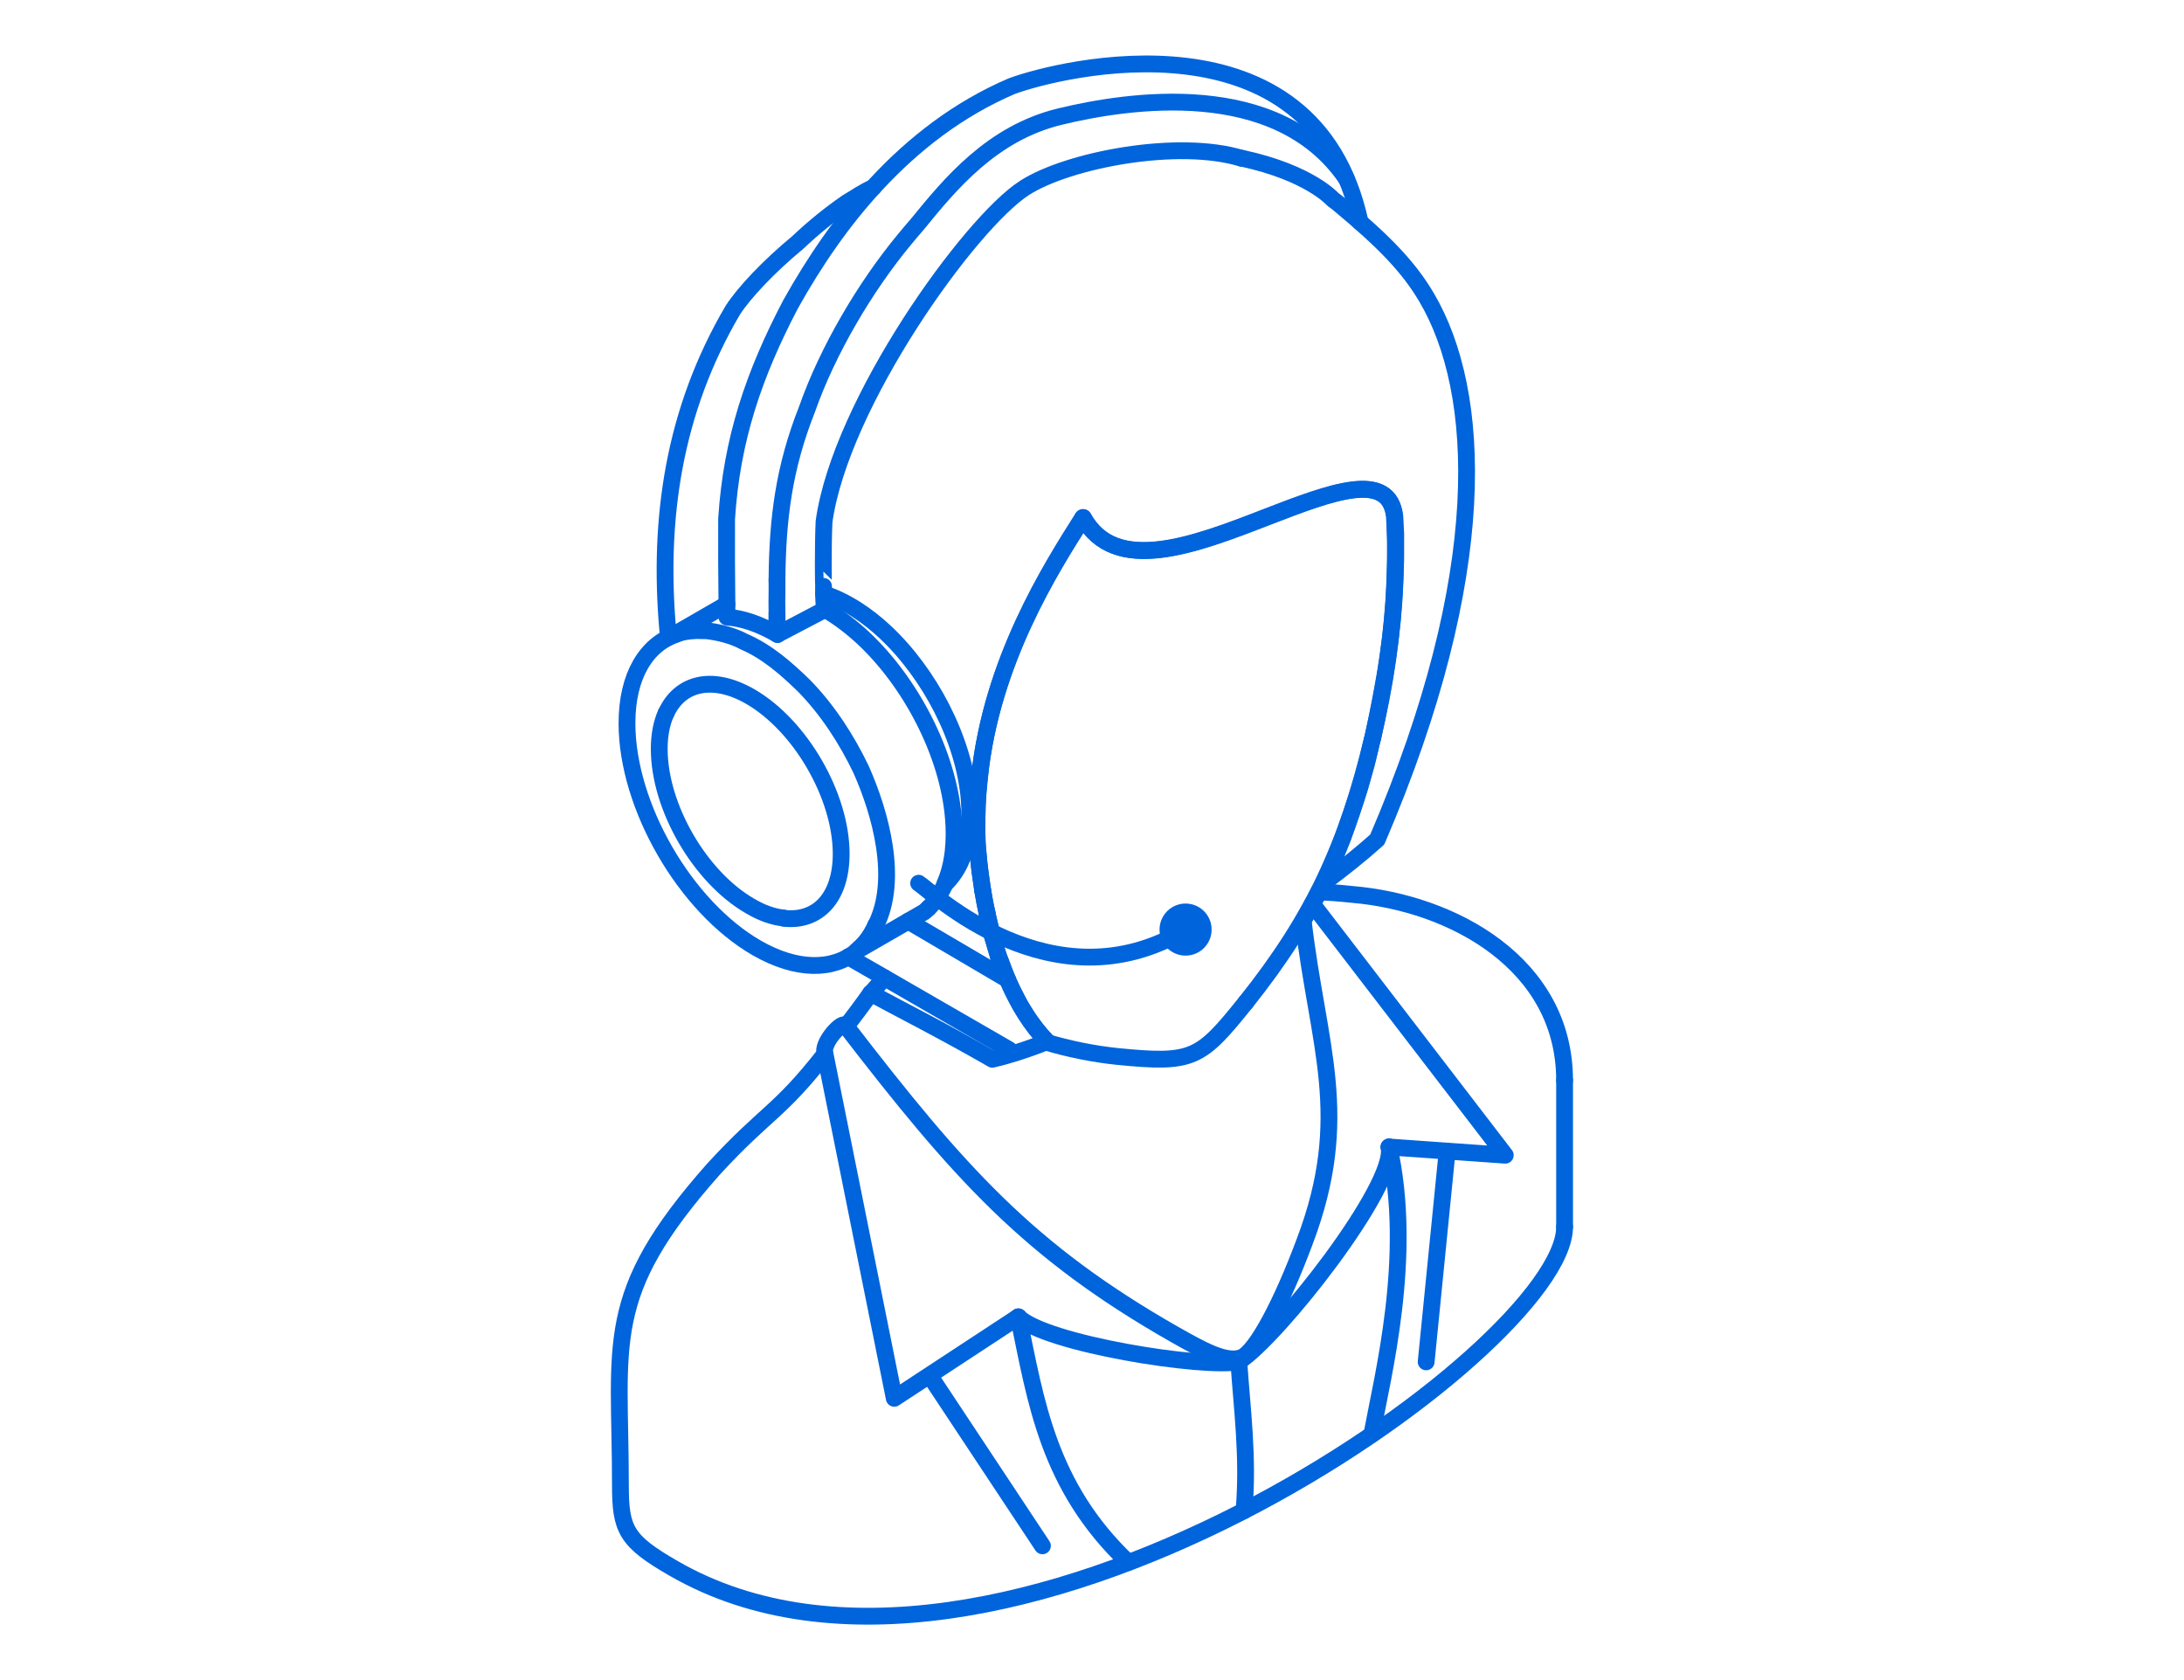 <?xml version="1.0" encoding="UTF-8"?>
<svg xmlns="http://www.w3.org/2000/svg" id="Ebene_2" viewBox="0 0 130 100">
  <defs>
    <style>.cls-1,.cls-2,.cls-3{fill:none;}.cls-2,.cls-3{stroke:#0064dc;stroke-linecap:round;stroke-linejoin:round;}.cls-3{fill-rule:evenodd;}.cls-4{fill:#0064dc;}</style>
  </defs>
  <g id="Ebene_1-2">
    <g>
      <rect class="cls-1" width="130" height="100"></rect>
      <g>
        <g>
          <g>
            <path class="cls-3" d="M50.37,61.07c.34-.42,.99-1.29,1.45-1.94h.02"></path>
            <path class="cls-3" d="M93.13,64.31c0-6.96-6.68-10.56-12.61-11.07-.84-.09-1.49-.13-2.02-.16-.11,.24-.24,.49-.38,.73"></path>
            <path class="cls-3" d="M77.57,54.8c.87,7.48,2.92,11.62,.09,19.1-1.38,3.7-2.89,6.54-3.76,6.9-.91,.35-2.3-.42-3.98-1.37-8.69-4.95-12.84-9.62-19.57-18.36-.02-.03-.07-.07-.13-.07-.28,0-1.3,1.1-1.12,1.74-2.78,3.55-3.46,3.4-6.64,6.86-6.64,7.5-5.53,10.23-5.53,18.81,0,2.62,.32,3.31,3.18,4.95,19.09,11.01,53.02-13.03,53.02-20.33"></path>
            <path class="cls-3" d="M74.16,59.66c4.06-5.09,6.01-9.35,7.54-15.72,.75-3.11,1.21-6.28,1.32-9.28,.02-.56,.04-1.14,.04-1.79,0-.46,0-.84-.02-1.12,0-.31-.02-.64-.04-1.01-.32-2.78-3.79-1.45-7.55,0-4.39,1.71-9.1,3.51-10.99,.06"></path>
            <path class="cls-3" d="M64.43,30.84c-1.89,2.99-5.42,8.52-6.12,15.4-.27,2.41-.21,4.25,.17,6.64,.63,4.07,2,7.22,3.84,9.12"></path>
            <path class="cls-3" d="M62.23,62.02c1.4,.42,2.84,.71,4.26,.86,4.54,.45,4.95,.16,7.67-3.22"></path>
            <path class="cls-3" d="M78.79,52.55c.04-.09,.07-.16,.11-.26,.39-.84,.73-1.67,1.05-2.48,.35-.97,.68-1.93,.98-2.9,.13-.48,.28-.95,.41-1.45,.11-.49,.24-.97,.35-1.48,0,0,0-.02,.02-.03,.2-.97,.41-1.98,.6-3.03,.13-.69,.24-1.37,.33-2.04,.19-1.33,.32-2.62,.38-3.94,.02-.38,.04-.75,.04-1.12,.02-.3,.02-.62,.02-.94v-1.1c-.02-.32-.04-.65-.05-1.01-.3-2.81-3.79-1.46-7.53-.02-4.41,1.71-9.1,3.51-11.01,.06"></path>
            <path class="cls-3" d="M64.45,30.86c-1.89,2.97-5.42,8.52-6.15,15.38-.06,.61-.12,1.25-.13,1.89v.23c-.02,.22-.02,.45-.02,.67-.02,.34-.02,.68,0,1.01,.02,.27,.04,.57,.08,.86,.02,.3,.06,.6,.09,.9"></path>
            <path class="cls-3" d="M51.82,59.13h.02c1.98,1.07,4.33,2.25,7.23,3.92,.86-.2,1.94-.53,3.18-1.02,.02-.02,.05-.02,.07-.04-.46-.49-.91-1.05-1.31-1.7-.2-.31-.38-.62-.54-.96-.17-.31-.34-.67-.49-1.02-.11-.27-.22-.53-.31-.79-.05-.12-.09-.23-.13-.34"></path>
            <path class="cls-3" d="M39.8,37.92l-.05-.39c-.59-6.67,.36-13.1,3.87-19.07,.69-1.06,2.13-2.59,3.87-4.03,.95-.9,1.93-1.69,2.93-2.38,.56-.32,.78-.52,1.57-.9"></path>
            <path class="cls-3" d="M78.79,52.55c1.21-.9,2.29-1.77,3.19-2.58,6.82-15.88,6.24-26.65,2.94-32.26-1.05-1.78-2.46-3.27-5.24-5.58-.09-.08-.21-.16-.33-.25,0,0-1.38-1.59-5.42-2.46"></path>
            <polyline class="cls-3" points="60.62 78.38 53.23 83.23 49.11 62.74"></polyline>
            <polyline class="cls-3" points="78.12 53.81 89.6 68.76 82.68 68.27"></polyline>
            <path class="cls-3" d="M82.68,68.27c.47,2.28-6.65,11.32-8.95,12.78-2.08,.42-11.53-1.07-13.12-2.67"></path>
            <line class="cls-2" x1="78.41" y1="53.31" x2="78.41" y2="53.28"></line>
            <line class="cls-2" x1="93.13" y1="73.02" x2="93.13" y2="64.31"></line>
            <line class="cls-2" x1="78.12" y1="53.81" x2="77.57" y2="54.8"></line>
            <line class="cls-2" x1="58.32" y1="51.79" x2="58.49" y2="53"></line>
            <path class="cls-3" d="M58.49,53c.08,.47,.16,.92,.27,1.35"></path>
            <line class="cls-2" x1="58.75" y1="54.35" x2="59.08" y2="55.75"></line>
            <path class="cls-3" d="M59.08,55.75c.12,.39,.23,.79,.34,1.16"></path>
            <line class="cls-2" x1="59.42" y1="56.91" x2="59.53" y2="57.19"></line>
            <line class="cls-2" x1="78.79" y1="52.55" x2="78.71" y2="52.72"></line>
            <path class="cls-3" d="M67.16,93c-4.79-4.54-5.5-9.61-6.54-14.61"></path>
            <line class="cls-2" x1="62.05" y1="92.01" x2="55.48" y2="82.09"></line>
            <path class="cls-3" d="M82.68,68.27c1.45,6.5-.37,13.58-1.02,17.1"></path>
            <line class="cls-2" x1="86.14" y1="68.52" x2="84.89" y2="81.06"></line>
            <path class="cls-3" d="M73.74,81.06c.19,2.85,.58,5.64,.31,8.86"></path>
            <line class="cls-2" x1="60.07" y1="62.48" x2="50.49" y2="56.95"></line>
            <line class="cls-2" x1="59.98" y1="58.31" x2="54.06" y2="54.83"></line>
          </g>
          <g>
            <g>
              <path class="cls-3" d="M56.3,52.57c.35-.34,.66-.8,.86-1.24,.53-1.13,.63-2.53,.53-3.76-.3-3.59-2.37-7.49-5-9.95-1-.94-2.3-1.85-3.67-2.28"></path>
              <polyline class="cls-3" points="43.27 35.96 40.13 37.77 40.26 37.73 40.42 37.68"></polyline>
              <path class="cls-3" d="M40.42,37.68c.44-.12,.95-.17,1.41-.14h.2s0,0,.02,0c.74,.09,1.57,.29,2.23,.65,1.39,.6,2.51,1.59,3.58,2.63,1.4,1.43,2.54,3.19,3.4,4.99,1.16,2.61,2.24,6.53,.88,9.25"></path>
              <path class="cls-3" d="M52.13,55.07c-.16,.38-.36,.7-.6,.99-.02,.03-.05,.07-.09,.11-.04,.04-.08,.08-.12,.12-.11,.1-.22,.21-.33,.31"></path>
              <polyline class="cls-3" points="50.99 56.6 55.03 54.27 55.26 54.06"></polyline>
              <path class="cls-3" d="M55.26,54.06c.39-.37,.71-.85,.94-1.33,.02-.02,.03-.05,.03-.09t0-.02c.54-1.19,.63-2.65,.52-3.93-.32-3.87-2.56-8.09-5.37-10.72-.67-.62-1.45-1.23-2.3-1.72"></path>
              <path class="cls-3" d="M52.13,55.07c-.05,.14-.12,.26-.19,.38-.12,.23-.26,.43-.41,.62-.06,.07-.13,.15-.2,.23-.11,.1-.22,.21-.33,.31-1.41,1.16-3.56,1.19-5.96-.19-4.26-2.46-7.72-8.45-7.72-13.37,0-2.83,1.15-4.7,2.95-5.3"></path>
              <path class="cls-3" d="M46.25,34.5v.05c0,.22,0,.43,0,.65v.03c-.01,.42-.01,.84,0,1.26,0,.19,0,.37,0,.55,0,.25,.02,.48,.03,.72-1.07-.62-2.08-.96-3.01-1.03v-.78c-.02-1.69-.03-3.35-.02-5.06,.3-4.73,1.62-8.6,3.81-12.78,1.43-2.56,3.1-5,5.08-7.13,2.27-2.45,4.93-4.5,8.08-5.85,2.88-1.07,17.93-4.79,20.74,8.09"></path>
              <path class="cls-3" d="M49.07,36.25c-.03-.3-.04-.61-.05-.9,0-.15,0-.3,0-.45-.01,0-.04-2.27,.03-3.85,.98-7.06,8.68-17.78,11.94-19.87,2.61-1.67,9.16-2.92,12.94-1.75"></path>
              <polyline class="cls-3" points="49.07 36.25 48.87 36.4 46.28 37.76"></polyline>
              <path class="cls-3" d="M46.28,37.76c0-.24-.02-.47-.03-.72,0-.18,0-.36,0-.55"></path>
              <path class="cls-3" d="M46.67,54.66c1.99,.22,3.4-1.21,3.4-3.84,0-3.44-2.42-7.63-5.41-9.36-2.26-1.3-4.19-.81-5.01,.99"></path>
              <path class="cls-3" d="M39.64,42.46c-.26,.58-.4,1.29-.4,2.12,0,3.45,2.42,7.63,5.41,9.35,.7,.41,1.37,.65,1.99,.71"></path>
              <path class="cls-3" d="M46.25,34.56v-.05c.03-3.65,.41-6.67,1.79-10.16,1.23-3.5,3.47-7.29,5.8-10.1,.25-.31,.51-.61,.77-.91,1.94-2.38,4.43-5.42,8.48-6.4s12.92-2.34,17.04,3.68"></path>
            </g>
            <path class="cls-3" d="M54.68,52.57c.7,.42,7.94,7.52,15.89,2.77"></path>
            <circle class="cls-4" cx="70.57" cy="55.33" r="1.55"></circle>
          </g>
        </g>
        <line class="cls-2" x1="51.83" y1="59.13" x2="52.65" y2="58.2"></line>
      </g>
    </g>
  </g>
</svg>
